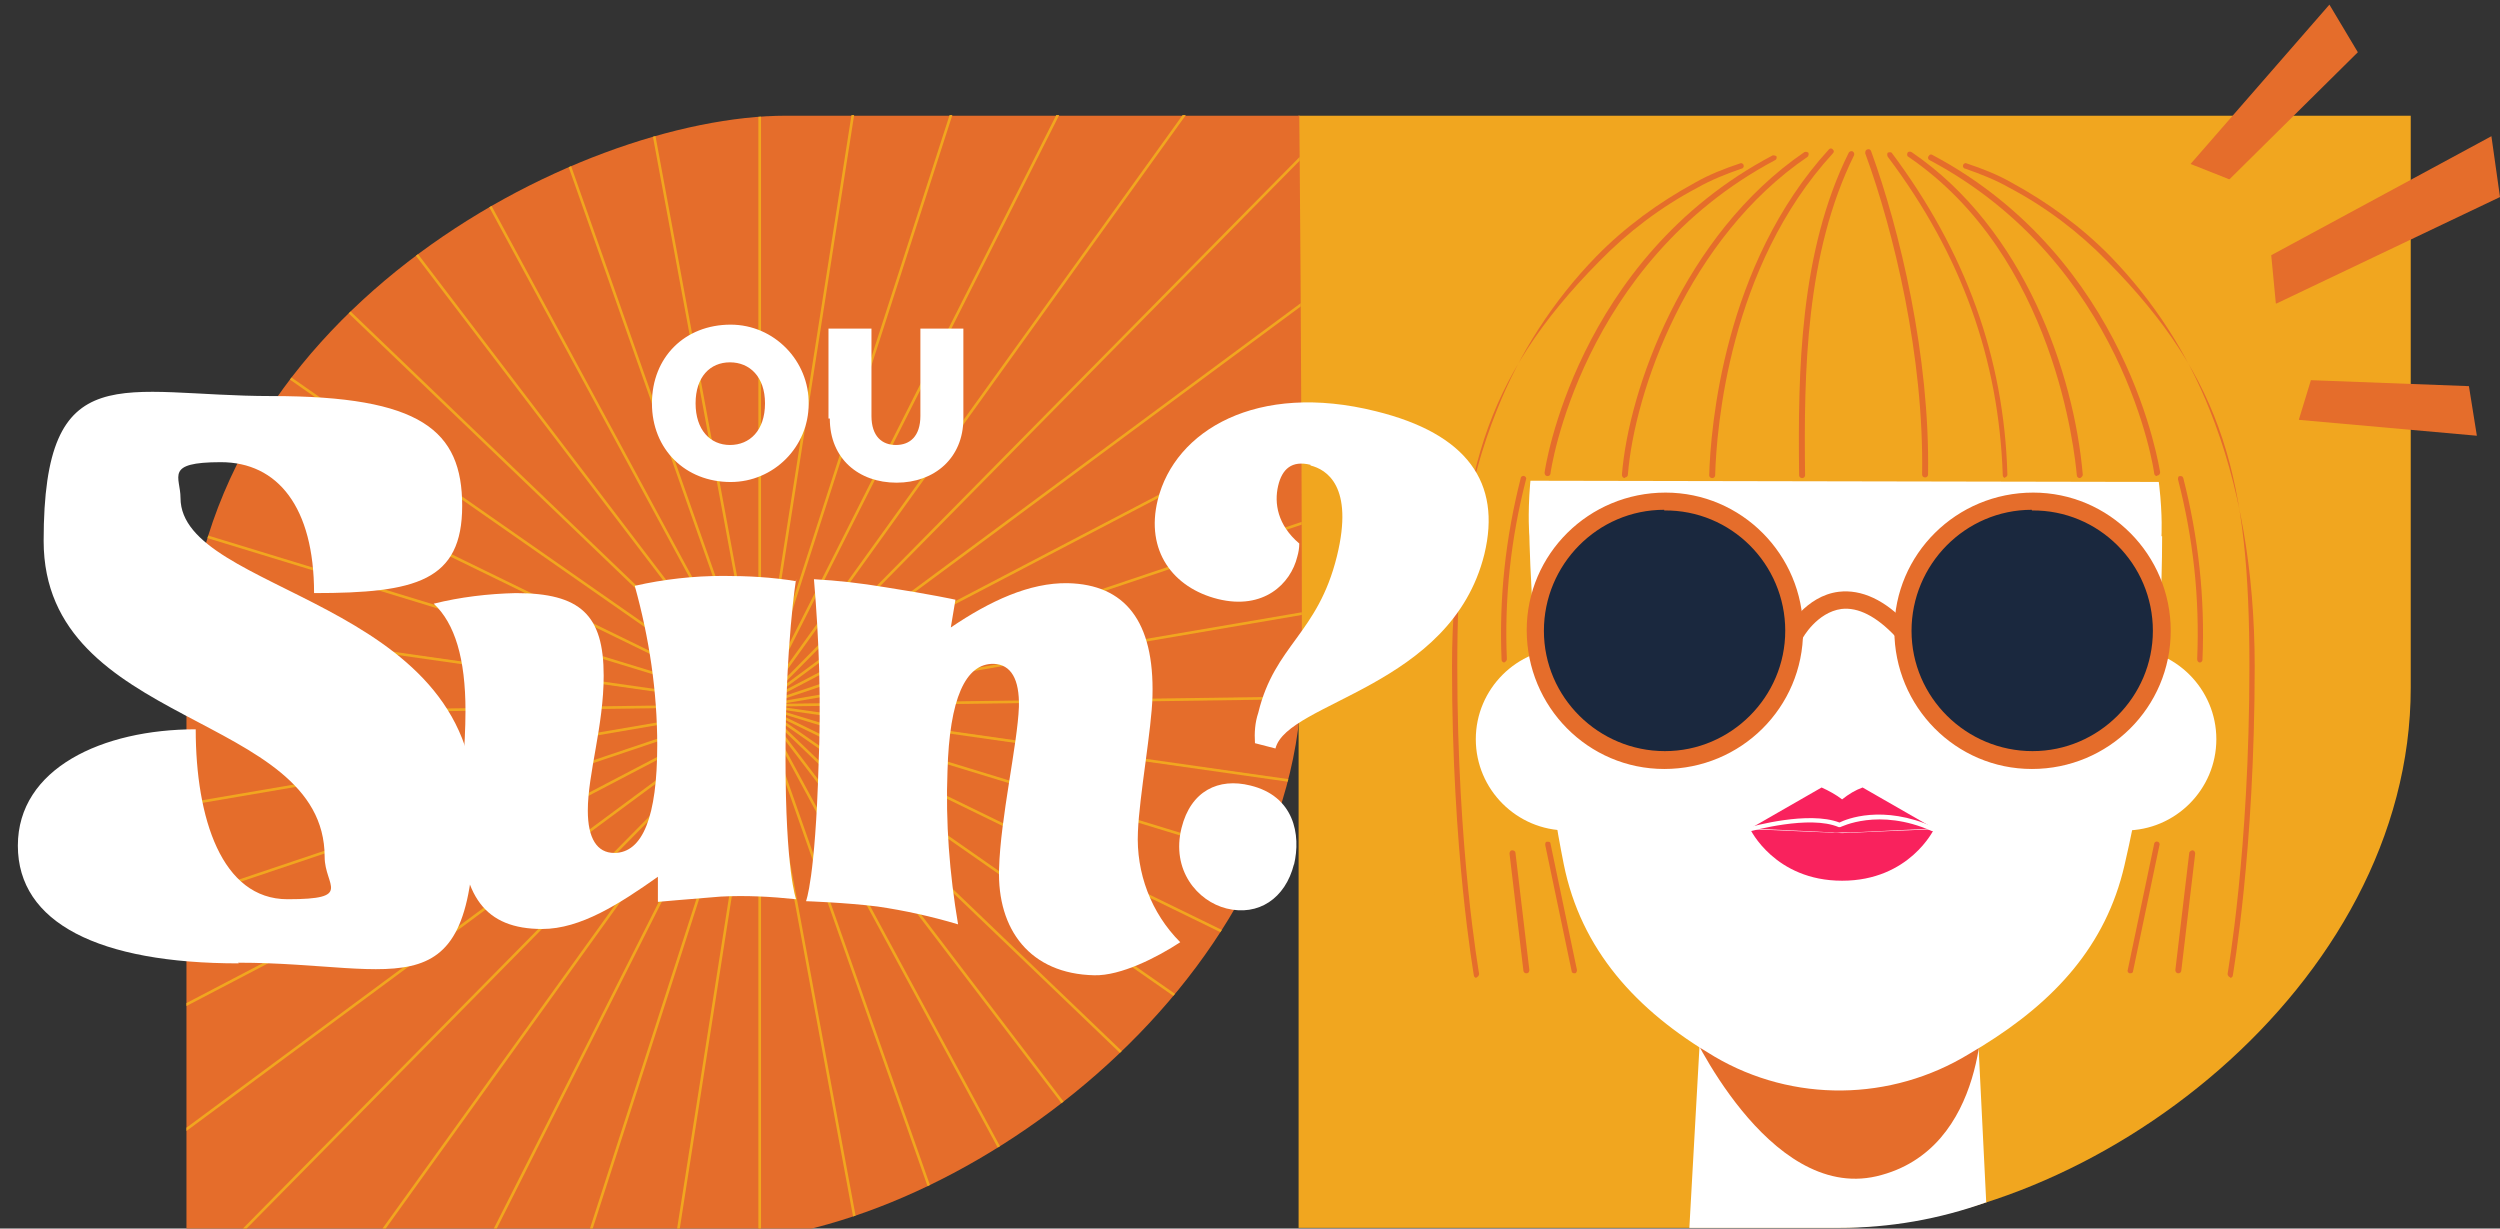 <?xml version="1.0" encoding="UTF-8"?>
<svg id="Groupe_3609" data-name="Groupe 3609" xmlns="http://www.w3.org/2000/svg" xmlns:xlink="http://www.w3.org/1999/xlink" version="1.1" viewBox="0 0 378.1 185.8">
  <rect x="0" y="0" width="378.1" height="185.8" fill="#333333" stroke="none"/>
  <defs>
    <style>
      .cls-1 {
        clip-path: url(#clippath);
      }

      .cls-2 {
        fill: none;
      }

      .cls-2, .cls-3, .cls-4, .cls-5, .cls-6, .cls-7 {
        stroke-width: 0px;
      }

      .cls-8 {
        clip-path: url(#clippath-1);
      }

      .cls-9 {
        clip-path: url(#clippath-3);
      }

      .cls-10 {
        clip-path: url(#clippath-2);
      }

      .cls-3 {
        fill: #f1a61f;
      }

      .cls-4 {
        fill: #1a283e;
      }

      .cls-5 {
        fill: #f9225d;
      }

      .cls-6 {
        fill: #e56d2b;
      }

      .cls-7 {
        fill: #fff;
      }
    </style>
    <clipPath id="clippath">
      <rect class="cls-2" y="-12" width="378.1" height="235.5"/>
    </clipPath>
    <clipPath id="clippath-1">
      <rect class="cls-2" y="-12" width="378.1" height="235.5"/>
    </clipPath>
    <clipPath id="clippath-2">
      <path class="cls-2" d="M118.9,17.5c-31.7,0-90.7,30.6-90.7,85.2v85.2h78.7c37.1,0,90-39,90-86.2s-.4-84.3-.4-84.3h-77.5Z"/>
    </clipPath>
    <clipPath id="clippath-3">
      <rect class="cls-2" y="-12" width="378.1" height="235.5"/>
    </clipPath>
  </defs>
  <g id="Groupe_3602" data-name="Groupe 3602">
    <g class="cls-1">
      <g id="Groupe_3601" data-name="Groupe 3601">
        <path id="Tracé_1577" data-name="Tracé 1577" class="cls-3" d="M364.6,17.5h-168.2v168.2h80.8c39.3,0,87.4-36.6,87.4-81.7s0-86.6,0-86.6"/>
        <path id="Tracé_1578" data-name="Tracé 1578" class="cls-3" d="M217.7,147.6h122.7s17.7-125.2-59.4-125.2-63.3,125.2-63.3,125.2"/>
        <path id="Tracé_1579" data-name="Tracé 1579" class="cls-7" d="M300.4,181.9l-1.7-34.4s-6.8,6.9-15.8,8.6-17.7-3.6-17.8-3.7-7.4-6.1-7.4-6.1l-2.2,39.4h22.7c7.6,0,15.1-1.3,22.3-3.9"/>
        <path id="Tracé_1580" data-name="Tracé 1580" class="cls-6" d="M255.4,155.1s11.9,26.6,28.4,22.8c17.1-4,16-26.5,16-26.5l-44.4,3.7Z"/>
        <path id="Tracé_1581" data-name="Tracé 1581" class="cls-7" d="M327,81.1c0,16.7-1.9,33.4-5.7,49.8-2.8,12.1-10.5,20.5-21.5,27.3l-2,1.2c-11.8,7.2-26.6,7.4-38.5.4-11.9-7-20.2-16.2-22.8-29.1-4.7-23.5-5.2-49.6-5.2-49.6,0,0-4.4-50.7,47.1-49.8s48.5,49.8,48.5,49.8"/>
        <path id="Tracé_1582" data-name="Tracé 1582" class="cls-7" d="M223.2,111.8c0,7.6,6.2,13.8,13.8,13.8s13.8-6.2,13.8-13.8-6.2-13.8-13.8-13.8h0c-7.6,0-13.8,6.2-13.8,13.8"/>
        <path id="Tracé_1583" data-name="Tracé 1583" class="cls-7" d="M335.2,111.8c0,7.6-6.2,13.8-13.8,13.8s-13.8-6.2-13.8-13.8,6.2-13.8,13.8-13.8h0c7.6,0,13.8,6.2,13.8,13.8"/>
        <path id="Tracé_1584" data-name="Tracé 1584" class="cls-4" d="M271.3,95.4c0,10.9-8.7,19.7-19.6,19.8-10.9,0-19.7-8.7-19.8-19.6,0-10.9,8.7-19.7,19.6-19.8,0,0,0,0,0,0,10.8,0,19.6,8.7,19.7,19.6"/>
        <path id="Tracé_1585" data-name="Tracé 1585" class="cls-6" d="M251.7,116.3c-11.5,0-20.8-9.4-20.8-21,0-11.5,9.4-20.8,21-20.8,11.5,0,20.8,9.4,20.8,20.9,0,11.6-9.4,20.9-21,20.9M251.7,77.1c-10.1,0-18.2,8.3-18.2,18.3,0,10.1,8.3,18.2,18.3,18.2,10,0,18.2-8.2,18.2-18.2,0-10.1-8.2-18.3-18.3-18.2"/>
        <path id="Tracé_1586" data-name="Tracé 1586" class="cls-4" d="M327,95.4c0,10.9-8.7,19.7-19.6,19.8-10.9,0-19.7-8.7-19.8-19.6,0-10.9,8.7-19.7,19.6-19.8,0,0,0,0,0,0,10.8,0,19.6,8.7,19.7,19.6h0"/>
        <path id="Tracé_1587" data-name="Tracé 1587" class="cls-6" d="M307.3,116.3c-11.5,0-20.8-9.4-20.8-21,0-11.5,9.4-20.8,21-20.8,11.5,0,20.8,9.4,20.8,20.9,0,11.6-9.4,20.9-21,20.9M307.3,77.1c-10.1,0-18.2,8.3-18.2,18.3,0,10.1,8.3,18.2,18.3,18.2,10,0,18.2-8.2,18.2-18.2,0-10.1-8.2-18.3-18.3-18.2"/>
        <path id="Tracé_1588" data-name="Tracé 1588" class="cls-6" d="M272.5,96.6l-2.3-1.3c.1-.2,2.9-5.2,7.9-5.8,3.4-.4,7,1.2,10.5,5l-1.9,1.8c-2.9-3.1-5.7-4.5-8.2-4.2-3.7.5-5.9,4.4-5.9,4.5"/>
        <path id="Tracé_1589" data-name="Tracé 1589" class="cls-5" d="M279.9,125.9l12.6-.6-10.8-6.2c-1.1.4-2.1,1-3.1,1.8-.9-.7-2-1.3-3.1-1.8l-10.8,6.2,12.6.6h0c0,.1,1.3,0,1.3,0h1.3c0,0,0,0,0,0Z"/>
        <path id="Tracé_1590" data-name="Tracé 1590" class="cls-5" d="M278.6,126l-13.9-.6s3.7,7.8,13.9,7.8,13.9-7.8,13.9-7.8l-13.9.6Z"/>
        <path id="Tracé_1591" data-name="Tracé 1591" class="cls-7" d="M292.3,125.7s0,0-.1,0c-8.1-3.6-13.8-.6-13.9-.6h-.1c0,0-.1,0-.1,0-4.4-1.9-13.2.6-13.3.6-.2,0-.4,0-.4-.2,0-.2,0-.4.2-.4.4-.1,8.9-2.5,13.6-.7,1-.5,6.5-2.8,14.3.7.2,0,.2.3.2.4,0,.1-.2.2-.3.2"/>
        <path id="Tracé_1592" data-name="Tracé 1592" class="cls-3" d="M228.3,72.7l104.5.2s-7-49.6-54.9-44.9-49.6,44.7-49.6,44.7"/>
        <path id="Tracé_1593" data-name="Tracé 1593" class="cls-6" d="M245.7,72.3h0c-.2,0-.4-.2-.4-.5,0,0,0,0,0,0,1-12.8,9.3-36.3,27.6-48.8.2-.1.5,0,.6.1.1.2,0,.5-.1.6-18.1,12.3-26.2,35.5-27.2,48.1,0,.2-.2.4-.4.4"/>
        <path id="Tracé_1594" data-name="Tracé 1594" class="cls-6" d="M258.9,72.3h0c-.2,0-.4-.2-.4-.4.2-7.2,2.2-31.9,18.1-49.3.2-.2.4-.2.6,0,.2.2.2.4,0,.6h0c-15.7,17.1-17.6,41.6-17.8,48.7,0,.2-.2.4-.4.4"/>
        <path id="Tracé_1595" data-name="Tracé 1595" class="cls-6" d="M272.5,72.3c-.2,0-.4-.2-.4-.4-.2-15.8.1-33.9,7.5-48.8.1-.2.4-.3.6-.2.2.1.3.4.2.6-7.3,14.8-7.6,32.7-7.4,48.4,0,.2-.2.4-.4.4,0,0,0,0,0,0h0"/>
        <path id="Tracé_1596" data-name="Tracé 1596" class="cls-6" d="M230.8,147.2c-.2,0-.4-.2-.4-.4l-2.1-17.7c0-.2.1-.5.4-.5.2,0,.5.1.5.4,0,0,0,0,0,0l2.1,17.7c0,.2-.1.5-.4.5,0,0,0,0,0,0,0,0,0,0,0,0"/>
        <path id="Tracé_1597" data-name="Tracé 1597" class="cls-6" d="M238.1,147.2c-.2,0-.4-.1-.4-.3l-4-19.1c0-.2,0-.5.3-.5.2,0,.5,0,.5.3,0,0,0,0,0,0l4,19.1c0,.2-.1.5-.3.5h0s0,0,0,0"/>
        <path id="Tracé_1598" data-name="Tracé 1598" class="cls-6" d="M227.5,100.2c-.2,0-.4-.2-.4-.4-.4-9.3.6-18.5,2.9-27.5,0-.2.3-.4.5-.3.2,0,.4.3.3.5-2.3,8.9-3.3,18.1-2.9,27.2,0,.2-.2.4-.4.5,0,0,0,0,0,0h0"/>
        <path id="Tracé_1599" data-name="Tracé 1599" class="cls-6" d="M234,72s0,0,0,0c-.2,0-.4-.2-.4-.5,0,0,0,0,0,0,0-.3,4.7-32.3,34.5-48,.2,0,.5,0,.6.2,0,.2,0,.4-.2.5-29.4,15.6-34,47.1-34,47.4,0,.2-.2.4-.4.4"/>
        <path id="Tracé_1600" data-name="Tracé 1600" class="cls-6" d="M314.5,72.3c-.2,0-.4-.2-.4-.4-.3-3.3-3.3-33.1-25.5-48.2-.2-.1-.2-.4-.1-.6.1-.2.4-.2.6-.1,17.1,11.6,24.6,33.6,25.9,48.8,0,.2-.2.4-.4.5,0,0,0,0,0,0h0"/>
        <path id="Tracé_1601" data-name="Tracé 1601" class="cls-6" d="M303.3,72.3c-.2,0-.4-.2-.4-.4-.6-17.6-6.2-33.3-17.4-48.2-.1-.2-.1-.5,0-.6.2-.1.5-.1.6,0h0c11.2,15,17,31,17.5,48.7,0,.2-.2.4-.4.4h0"/>
        <path id="Tracé_1602" data-name="Tracé 1602" class="cls-6" d="M291.1,72.2h0c-.2,0-.4-.2-.4-.4h0c.3-17.9-4.3-36.9-8.6-48.6,0-.2,0-.5.3-.6s.5,0,.6.3h0c4.3,11.8,8.9,30.9,8.6,48.9,0,.2-.2.4-.4.4"/>
        <path id="Tracé_1603" data-name="Tracé 1603" class="cls-6" d="M329.4,147.2s0,0,0,0c-.2,0-.4-.2-.4-.5l2.1-17.7c0-.2.3-.4.5-.4.2,0,.4.2.4.5l-2.1,17.7c0,.2-.2.4-.4.4"/>
        <path id="Tracé_1604" data-name="Tracé 1604" class="cls-6" d="M322.1,147.2s0,0,0,0c-.2,0-.4-.3-.3-.5,0,0,0,0,0,0l4-19.1c0-.2.3-.4.5-.3.2,0,.4.3.3.5h0l-4,19.1c0,.2-.2.3-.4.3"/>
        <path id="Tracé_1605" data-name="Tracé 1605" class="cls-6" d="M332.7,100.2h0c-.2,0-.4-.2-.4-.5h0c.4-9.2-.6-18.3-2.9-27.2,0-.2,0-.5.3-.5.2,0,.4,0,.5.3,2.3,9,3.3,18.2,2.9,27.5,0,.2-.2.4-.4.4"/>
        <path id="Tracé_1606" data-name="Tracé 1606" class="cls-6" d="M326.2,72c-.2,0-.4-.2-.4-.4,0-.3-4.6-31.8-34-47.4-.2-.1-.3-.4-.1-.6.1-.2.3-.3.5-.2,29.8,15.8,34.4,47.7,34.5,48,0,.2-.1.5-.4.5,0,0,0,0,0,0,0,0,0,0,0,0"/>
        <path id="Tracé_1607" data-name="Tracé 1607" class="cls-6" d="M337.3,147.8s0,0,0,0c-.2,0-.4-.3-.4-.5,0,0,0,0,0,0,0-.2,3.3-18.4,3.3-46.5s-3.7-43.3-21.5-61.3c-4.3-4.4-9.3-8.2-14.8-11.1-2.1-1.2-4.4-2.1-6.7-2.9-.2,0-.4-.3-.3-.5,0-.2.3-.4.5-.3,2.4.8,4.7,1.7,6.8,2.9,5.5,3,10.6,6.7,15,11.2,6.5,6.7,11.6,14.6,15,23.2,4.5,11.2,6.8,24.3,6.8,38.8,0,28.1-3.3,46.5-3.3,46.7,0,.2-.2.4-.4.4"/>
        <path id="Tracé_1608" data-name="Tracé 1608" class="cls-6" d="M223.3,147.8s0,0,0,0c.2,0,.4-.3.4-.5,0,0,0,0,0,0,0-.2-3.3-18.4-3.3-46.5s3.7-43.3,21.5-61.3c4.3-4.4,9.3-8.2,14.8-11.1,2.1-1.2,4.4-2.1,6.7-2.9.2,0,.4-.3.3-.5,0-.2-.3-.4-.5-.3-2.4.8-4.7,1.7-6.8,2.9-5.5,3-10.6,6.7-15,11.2-6.5,6.7-11.6,14.6-15,23.2-4.5,11.2-6.8,24.3-6.8,38.8,0,28.1,3.3,46.5,3.3,46.7,0,.2.2.4.4.4"/>
        <path id="Tracé_1609" data-name="Tracé 1609" class="cls-6" d="M347.7,63.5l26.9,2.4-1.2-7.5-23.9-.9-1.8,5.9Z"/>
        <path id="Tracé_1610" data-name="Tracé 1610" class="cls-6" d="M344.3,45.9l33.8-16.1-1.3-9.2-33.3,18,.7,7.3Z"/>
        <path id="Tracé_1611" data-name="Tracé 1611" class="cls-6" d="M337.2,27.1l19.4-19.2-4.3-7.2-21,24.1,5.8,2.3Z"/>
      </g>
    </g>
  </g>
  <g id="Groupe_3604" data-name="Groupe 3604">
    <g class="cls-8">
      <g id="Groupe_3603" data-name="Groupe 3603">
        <path id="Tracé_1612" data-name="Tracé 1612" class="cls-6" d="M196.4,17.5h-77.5c-31.7,0-90.7,30.6-90.7,85.2v85.2h78.7c37.1,0,90-39,90-86.2s-.4-84.3-.4-84.3"/>
      </g>
    </g>
  </g>
  <g id="Groupe_3606" data-name="Groupe 3606">
    <g class="cls-10">
      <g id="Groupe_3605" data-name="Groupe 3605">
        <rect id="Rectangle_12995" data-name="Rectangle 12995" class="cls-3" x="114.7" y="-12" width=".4" height="233.7"/>
        <rect id="Rectangle_12996" data-name="Rectangle 12996" class="cls-3" x="-1.6" y="104.6" width="233.7" height=".4" transform="translate(-6.1 202.6) rotate(-81.1)"/>
        <rect id="Rectangle_12997" data-name="Rectangle 12997" class="cls-3" x="-1.3" y="104.7" width="233.7" height=".4" transform="translate(-19.8 182.7) rotate(-72.1)"/>
        <rect id="Rectangle_12998" data-name="Rectangle 12998" class="cls-3" x="-1" y="104.8" width="233.7" height=".4" transform="translate(-30.2 161) rotate(-63.2)"/>
        <rect id="Rectangle_12999" data-name="Rectangle 12999" class="cls-3" x="-.8" y="105" width="233.7" height=".4" transform="translate(-37.1 138) rotate(-54.3)"/>
        <rect id="Rectangle_13000" data-name="Rectangle 13000" class="cls-3" x="-.6" y="105.2" width="233.6" height=".4" transform="translate(-40.4 114.2) rotate(-45.4)"/>
        <rect id="Rectangle_13001" data-name="Rectangle 13001" class="cls-3" x="-.4" y="105.4" width="233.7" height=".4" transform="translate(-40 89.9) rotate(-36.5)"/>
        <rect id="Rectangle_13002" data-name="Rectangle 13002" class="cls-3" x="-.2" y="105.6" width="233.6" height=".4" transform="translate(-35.8 66) rotate(-27.6)"/>
        <rect id="Rectangle_13003" data-name="Rectangle 13003" class="cls-3" x="-.1" y="105.9" width="233.7" height=".4" transform="translate(-27.8 42.8) rotate(-18.6)"/>
        <rect id="Rectangle_13004" data-name="Rectangle 13004" class="cls-3" x="0" y="106.2" width="233.8" height=".4" transform="translate(-16.3 21.3) rotate(-9.7)"/>
        <rect id="Rectangle_13005" data-name="Rectangle 13005" class="cls-3" x="0" y="106.5" width="233.7" height=".4" transform="translate(-1.5 1.6) rotate(-.8)"/>
        <rect id="Rectangle_13006" data-name="Rectangle 13006" class="cls-3" x="116.6" y="-9.9" width=".4" height="233.7" transform="translate(-5.5 207.5) rotate(-81.9)"/>
        <rect id="Rectangle_13007" data-name="Rectangle 13007" class="cls-3" x="116.5" y="-9.6" width=".4" height="233.7" transform="translate(-20 187.5) rotate(-73)"/>
        <rect id="Rectangle_13008" data-name="Rectangle 13008" class="cls-3" x="116.4" y="-9.3" width=".4" height="233.7" transform="translate(-31.1 165.3) rotate(-64)"/>
        <rect id="Rectangle_13009" data-name="Rectangle 13009" class="cls-3" x="116.3" y="-9" width=".4" height="233.7" transform="translate(-38.6 141.7) rotate(-55.1)"/>
        <rect id="Rectangle_13010" data-name="Rectangle 13010" class="cls-3" x="116.1" y="-8.8" width=".4" height="233.7" transform="translate(-42.1 117.3) rotate(-46.2)"/>
        <rect id="Rectangle_13011" data-name="Rectangle 13011" class="cls-3" x="115.9" y="-8.6" width=".4" height="233.8" transform="translate(-41.8 92.5) rotate(-37.3)"/>
        <rect id="Rectangle_13012" data-name="Rectangle 13012" class="cls-3" x="115.6" y="-8.5" width=".4" height="233.7" transform="translate(-37.6 68) rotate(-28.4)"/>
        <rect id="Rectangle_13013" data-name="Rectangle 13013" class="cls-3" x="115.4" y="-8.3" width=".4" height="233.7" transform="translate(-29.5 44.7) rotate(-19.4)"/>
        <rect id="Rectangle_13014" data-name="Rectangle 13014" class="cls-3" x="115.1" y="-8.3" width=".4" height="233.7" transform="translate(-17.9 22.9) rotate(-10.5)"/>
      </g>
    </g>
  </g>
  <g id="Groupe_3608" data-name="Groupe 3608">
    <g class="cls-9">
      <g id="Groupe_3607" data-name="Groupe 3607">
        <path id="Tracé_1614" data-name="Tracé 1614" class="cls-7" d="M36.1,145.7c-21.1,0-33.4-6.1-33.4-17.8s12.8-17.6,26.9-17.6c0,13.4,3.9,25.7,13.9,25.7s5.6-2,5.6-6.4c0-22-42.5-19.4-42.5-47.8s11.9-21.9,34.5-21.9,28.8,5.2,28.8,16.6-7,13.2-22.4,13.2c0-13-5.5-19.8-14.1-19.8s-6.1,2.2-6.1,5.4c0,14.5,44.5,15.2,44.5,46.9s-10.9,23.4-35.8,23.4"/>
        <path id="Tracé_1615" data-name="Tracé 1615" class="cls-7" d="M120.4,87.6s-1.6,9.7-1.6,27c0,17.2,1.6,21.4,1.6,21.4-3.8-.4-7.6-.6-11.4-.4-5.1.4-9.5.8-9.5.8v-3.8c-5.8,4.1-11.7,7.9-17.5,7.9-8.6,0-12.3-4.9-12.3-16.2,0-4.8.7-11.5.7-16.8,0-7.9-1.6-13.2-4.8-16.2,4-1,8.2-1.5,12.4-1.6,9.8,0,13.3,3.3,13.3,12.5,0,7.6-2.4,14.8-2.4,20.4,0,4.2,1.4,6.4,4,6.4,4.3,0,6.5-5.5,6.5-16.3,0-8.1-1.2-16.2-3.4-24.1,4.4-1,8.9-1.5,13.4-1.5,3.7,0,7.4.2,11,.8"/>
        <path id="Tracé_1616" data-name="Tracé 1616" class="cls-7" d="M121.9,136.3s1.4-3.4,1.9-20.6c.4-9.4.1-18.8-.7-28.1,3.6.2,7.1.6,10.7,1.2,7.1,1.1,10.7,1.9,10.7,1.9l-.7,4.2c5.9-4,11.9-6.8,17.7-6.7,8.6.2,13.1,5.7,12.8,17.1-.1,4.8-2,15.2-2.2,20.5-.3,6.2,2,12.3,6.4,16.7-3.5,2.3-9,5.1-13,5-9.7-.2-14.7-6.9-14.4-16.1.2-7.6,2.8-18.9,3-24.5.1-4.2-1.2-6.4-3.8-6.5-4.3-.1-6.7,5.3-7,16.2-.3,7.8.3,15.5,1.6,23.2-4-1.2-8.1-2.1-12.2-2.7-4.8-.6-10.7-.8-10.7-.8"/>
        <path id="Tracé_1617" data-name="Tracé 1617" class="cls-7" d="M198.2,70.3c-2.8-.7-4.3.6-4.9,3.2s-.1,5.9,3.2,8.7c0,.7-.1,1.3-.3,2-1,4.1-5.1,8.1-12,6.4-6.8-1.7-11-7.3-9.1-15,2.6-10.5,15-17.9,33-13.4,13.8,3.4,19,10.8,16.4,21.6-5,20.2-29.8,22.3-31.6,29.4l-3.1-.8c-.1-1.6,0-3.1.5-4.6,2.5-10.3,9-11.9,11.9-23.7,2.6-10.6-1.6-13.1-4-13.7M195.7,130.7c-1.3,5.2-5.4,7.9-10.2,6.7-4.4-1.1-8.4-5.8-6.8-12.2,1.4-5.6,5.6-7.6,10.4-6.4,6.6,1.6,7.7,7.4,6.6,12"/>
        <path id="Tracé_1618" data-name="Tracé 1618" class="cls-7" d="M98.6,61c0-7,5-11.9,11.9-11.9,6.6,0,11.9,5.5,11.8,12,0,6.5-5.3,11.8-11.8,11.8-6.8,0-11.9-4.9-11.9-11.9M115.7,61c0-4-2.3-6.2-5.3-6.2s-5.2,2.2-5.2,6.2,2.2,6.3,5.2,6.3,5.3-2.2,5.3-6.3"/>
        <path id="Tracé_1619" data-name="Tracé 1619" class="cls-7" d="M125.3,63.3v-13.6h6.5v13.2c0,3.1,1.6,4.4,3.7,4.4s3.7-1.3,3.7-4.4v-13.2h6.5v13.6c0,6-4.4,9.7-10.1,9.7s-10.1-3.6-10.1-9.7"/>
      </g>
    </g>
  </g>
</svg>